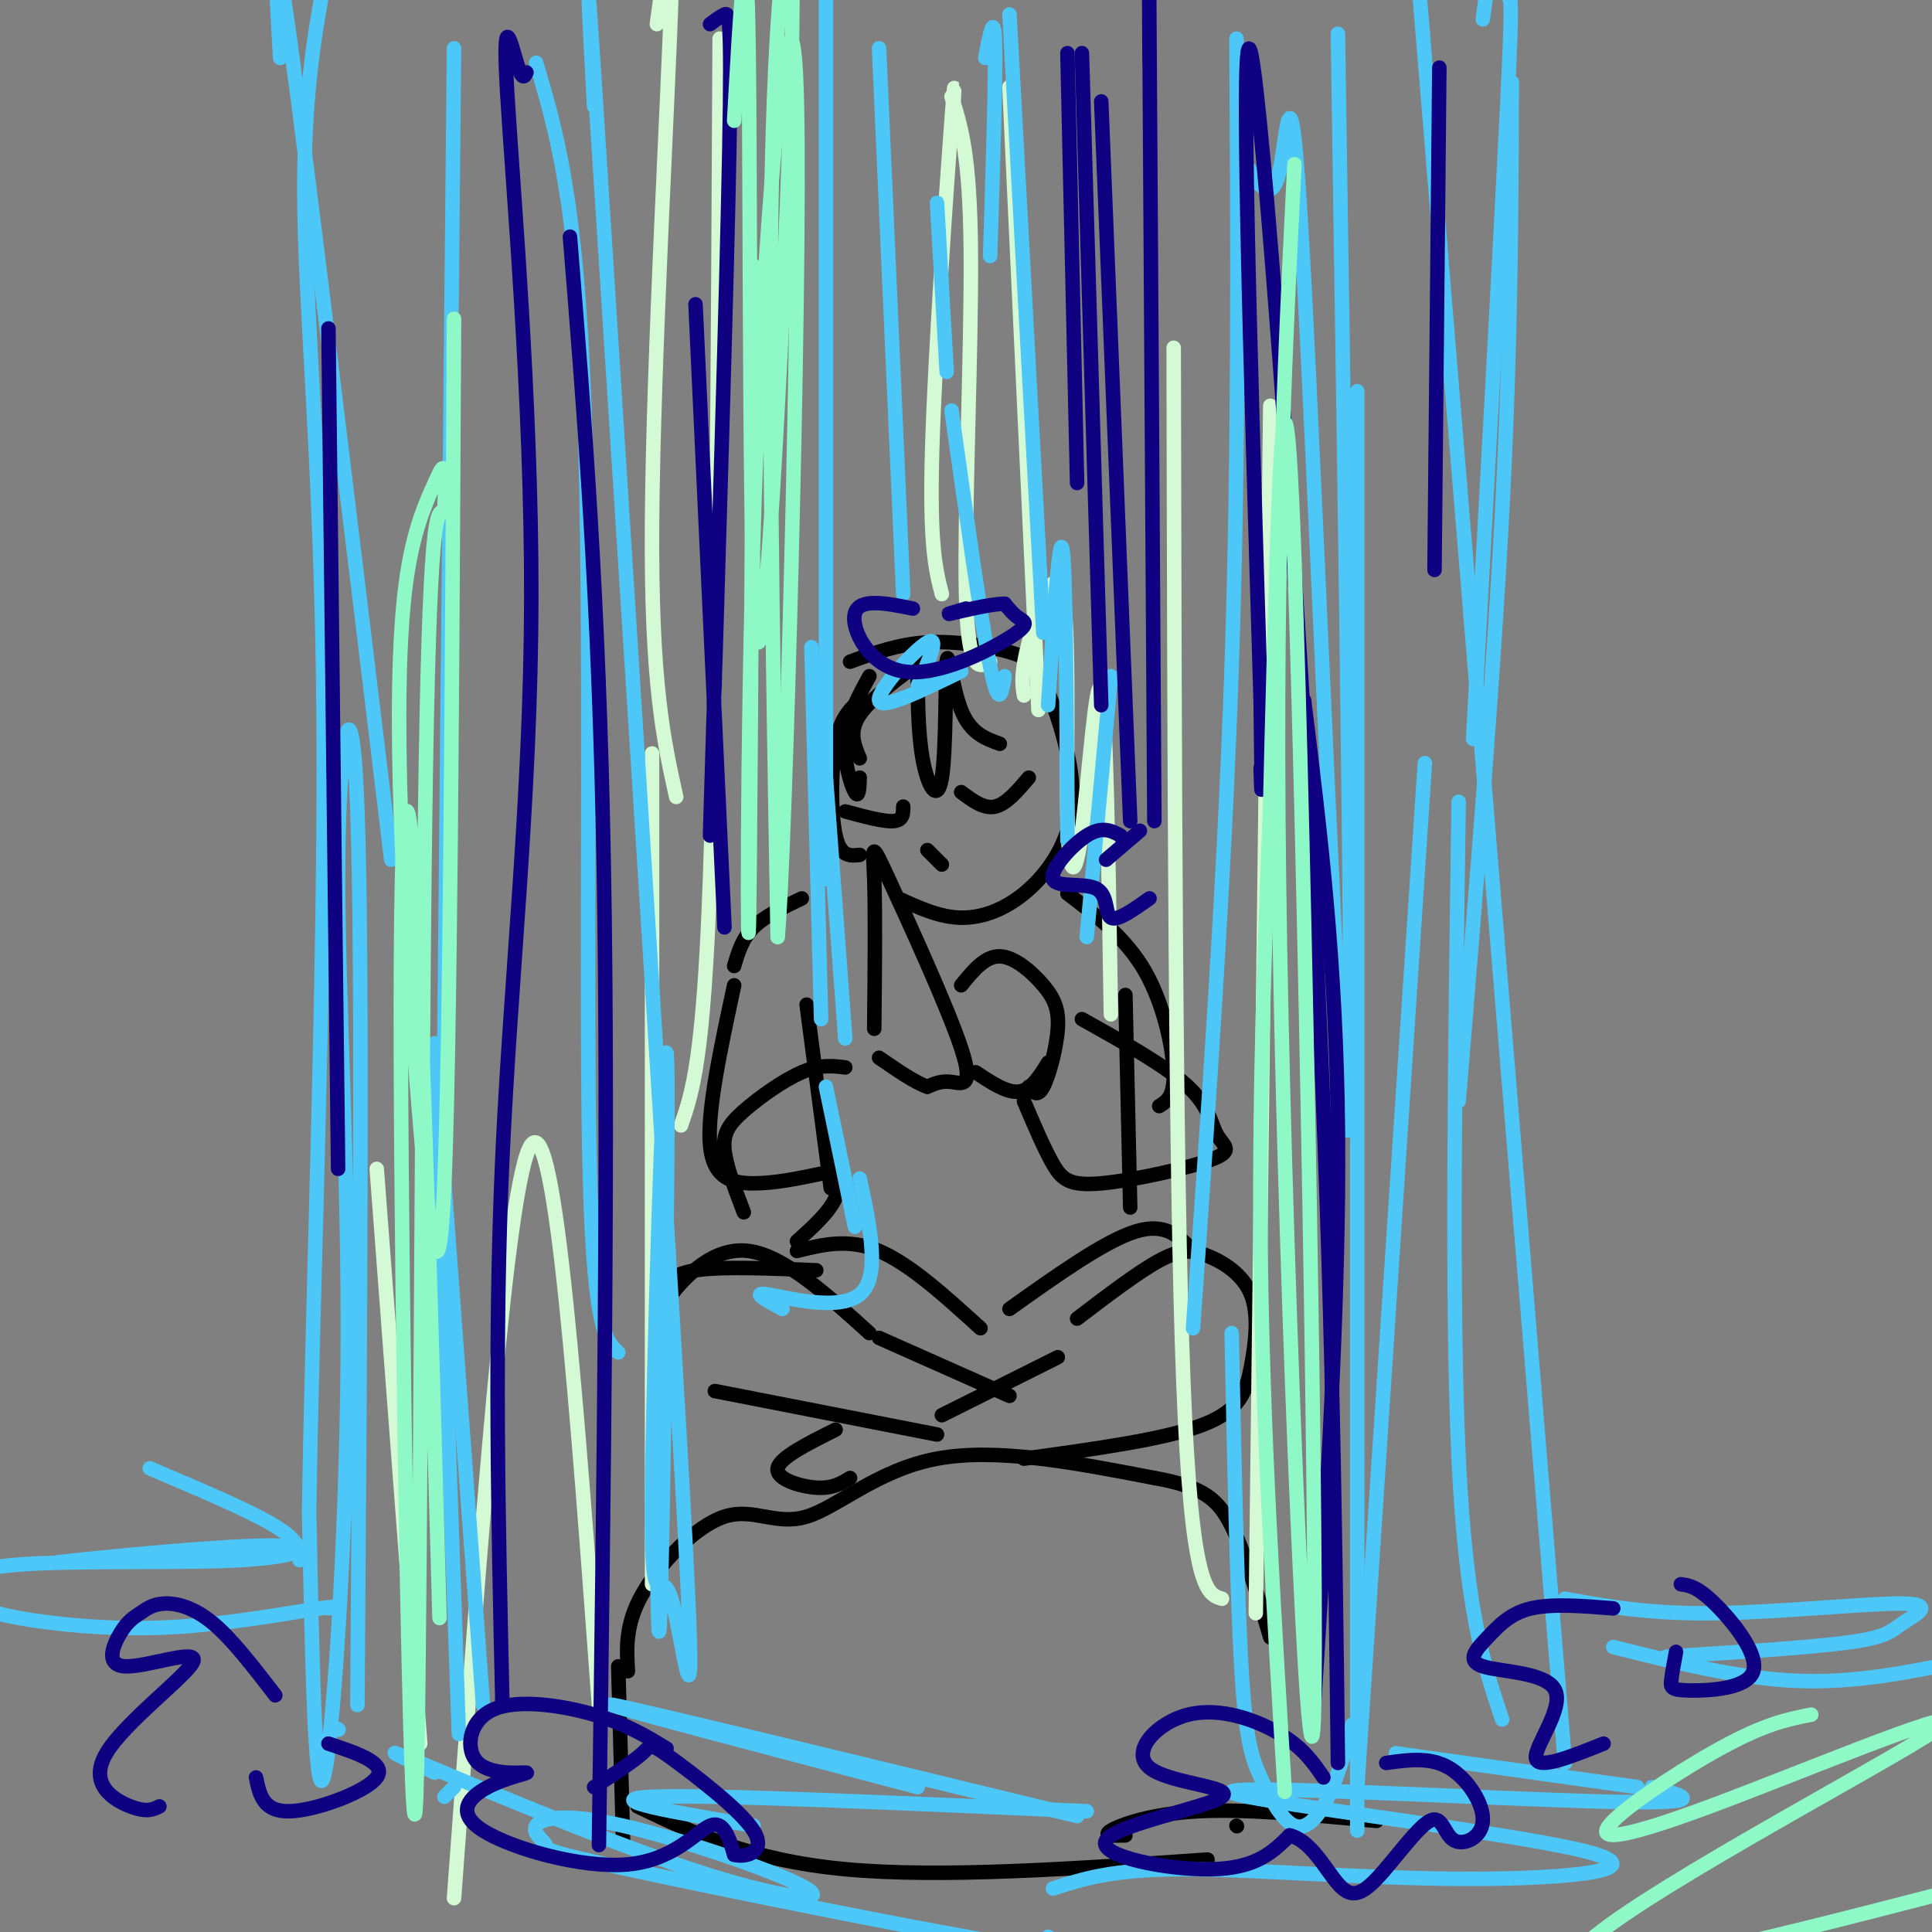 <svg viewBox='0 0 400 400' version='1.1' xmlns='http://www.w3.org/2000/svg' xmlns:xlink='http://www.w3.org/1999/xlink'><rect x="0" y="0" width="400" height="400" fill="#808080" stroke="none"/><g fill='none' stroke='#000000' stroke-width='3' stroke-linecap='round' stroke-linejoin='round'><path d='M130,346c-0.285,-4.848 -0.571,-9.697 3,-16c3.571,-6.303 10.998,-14.061 17,-16c6.002,-1.939 10.577,1.939 17,0c6.423,-1.939 14.692,-9.697 27,-12c12.308,-2.303 28.654,0.848 45,4'/><path d='M239,306c10.200,1.822 13.200,4.378 16,10c2.800,5.622 5.400,14.311 8,23'/><path d='M128,345c0.000,0.000 1.000,36.000 1,36'/><path d='M132,374c11.667,5.583 23.333,11.167 43,13c19.667,1.833 47.333,-0.083 75,-2'/><path d='M256,378c0.000,0.000 0.100,0.100 0.1,0.1'/><path d='M233,380c-2.444,0.067 -4.889,0.133 -3,-1c1.889,-1.133 8.111,-3.467 18,-4c9.889,-0.533 23.444,0.733 37,2'/><path d='M139,281c-1.280,-2.113 -2.560,-4.226 -3,-6c-0.440,-1.774 -0.042,-3.208 3,-7c3.042,-3.792 8.726,-9.940 16,-9c7.274,0.940 16.137,8.970 25,17'/><path d='M148,288c0.000,0.000 46.000,9.000 46,9'/><path d='M223,273c6.320,-4.815 12.640,-9.630 17,-12c4.360,-2.370 6.759,-2.295 10,-1c3.241,1.295 7.322,3.811 9,8c1.678,4.189 0.952,10.051 0,15c-0.952,4.949 -2.129,8.985 -10,12c-7.871,3.015 -22.435,5.007 -37,7'/><path d='M219,281c0.000,0.000 -24.000,12.000 -24,12'/><path d='M173,296c-5.800,2.889 -11.600,5.778 -12,8c-0.400,2.222 4.600,3.778 8,4c3.400,0.222 5.200,-0.889 7,-2'/><path d='M182,277c0.000,0.000 27.000,12.000 27,12'/><path d='M181,213c0.123,-12.096 0.246,-24.191 0,-31c-0.246,-6.809 -0.860,-8.330 3,0c3.860,8.330 12.193,26.512 15,35c2.807,8.488 0.088,7.282 -2,7c-2.088,-0.282 -3.544,0.359 -5,1'/><path d='M192,225c-2.500,-0.833 -6.250,-3.417 -10,-6'/><path d='M199,204c2.472,-3.038 4.944,-6.077 8,-6c3.056,0.077 6.695,3.268 9,6c2.305,2.732 3.274,5.005 3,9c-0.274,3.995 -1.793,9.713 -3,12c-1.207,2.287 -2.104,1.144 -3,0'/><path d='M202,222c3.250,2.167 6.500,4.333 9,4c2.500,-0.333 4.250,-3.167 6,-6'/><path d='M165,257c3.333,-3.000 6.667,-6.000 8,-9c1.333,-3.000 0.667,-6.000 0,-9'/><path d='M172,246c0.000,0.000 -5.000,-38.000 -5,-38'/><path d='M233,206c0.000,0.000 1.000,44.000 1,44'/><path d='M165,259c5.333,-1.333 10.667,-2.667 17,0c6.333,2.667 13.667,9.333 21,16'/><path d='M209,271c9.833,-7.000 19.667,-14.000 26,-16c6.333,-2.000 9.167,1.000 12,4'/><path d='M169,263c-9.833,-0.417 -19.667,-0.833 -25,0c-5.333,0.833 -6.167,2.917 -7,5'/><path d='M166,186c-3.833,1.833 -7.667,3.667 -10,6c-2.333,2.333 -3.167,5.167 -4,8'/><path d='M152,204c-2.800,13.000 -5.600,26.000 -5,33c0.600,7.000 4.600,8.000 9,8c4.400,0.000 9.200,-1.000 14,-2'/><path d='M175,221c-2.589,-0.321 -5.179,-0.643 -9,1c-3.821,1.643 -8.875,5.250 -12,8c-3.125,2.750 -4.321,4.643 -4,8c0.321,3.357 2.161,8.179 4,13'/><path d='M212,228c2.090,4.915 4.179,9.830 6,13c1.821,3.170 3.372,4.595 10,4c6.628,-0.595 18.333,-3.211 23,-5c4.667,-1.789 2.295,-2.751 1,-5c-1.295,-2.249 -1.513,-5.785 -6,-10c-4.487,-4.215 -13.244,-9.107 -22,-14'/><path d='M221,185c6.022,4.578 12.044,9.156 16,16c3.956,6.844 5.844,15.956 6,21c0.156,5.044 -1.422,6.022 -3,7'/><path d='M178,145c-2.000,1.778 -4.000,3.556 -5,9c-1.000,5.444 -1.000,14.556 0,19c1.000,4.444 3.000,4.222 5,4'/><path d='M186,186c4.286,1.963 8.573,3.926 13,4c4.427,0.074 8.995,-1.740 13,-5c4.005,-3.260 7.446,-7.966 9,-13c1.554,-5.034 1.220,-10.396 0,-16c-1.220,-5.604 -3.327,-11.451 -5,-15c-1.673,-3.549 -2.912,-4.802 -7,-6c-4.088,-1.198 -11.025,-2.342 -17,-2c-5.975,0.342 -10.987,2.171 -16,4'/><path d='M199,164c2.333,1.750 4.667,3.500 7,3c2.333,-0.500 4.667,-3.250 7,-6'/><path d='M175,168c4.000,1.083 8.000,2.167 10,2c2.000,-0.167 2.000,-1.583 2,-3'/><path d='M192,176c0.000,0.000 3.000,3.000 3,3'/><path d='M190,136c-0.011,7.627 -0.022,15.254 1,21c1.022,5.746 3.078,9.612 4,4c0.922,-5.612 0.710,-20.703 1,-24c0.290,-3.297 1.083,5.201 3,10c1.917,4.799 4.959,5.900 8,7'/><path d='M192,136c-5.833,4.250 -11.667,8.500 -14,12c-2.333,3.500 -1.167,6.250 0,9'/><path d='M180,140c-2.311,4.200 -4.622,8.400 -5,13c-0.378,4.600 1.178,9.600 2,11c0.822,1.400 0.911,-0.800 1,-3'/></g>
<g fill='none' stroke='#D3FAD4' stroke-width='3' stroke-linecap='round' stroke-linejoin='round'><path d='M197,29c0.489,-8.578 0.978,-17.156 0,-4c-0.978,13.156 -3.422,48.044 -4,68c-0.578,19.956 0.711,24.978 2,30'/><path d='M197,20c1.911,5.933 3.822,11.867 4,32c0.178,20.133 -1.378,54.467 -1,71c0.378,16.533 2.689,15.267 5,14'/><path d='M209,18c0.000,0.000 6.000,129.000 6,129'/><path d='M212,144c-0.356,-2.236 -0.713,-4.472 1,-11c1.713,-6.528 5.495,-17.349 7,-10c1.505,7.349 0.733,32.867 1,46c0.267,13.133 1.572,13.882 3,3c1.428,-10.882 2.979,-33.395 4,-29c1.021,4.395 1.510,35.697 2,67'/><path d='M243,72c0.167,85.417 0.333,170.833 2,214c1.667,43.167 4.833,44.083 8,45'/><path d='M260,334c0.000,0.000 3.000,-250.000 3,-250'/><path d='M136,5c1.822,-13.378 3.644,-26.756 3,-6c-0.644,20.756 -3.756,75.644 -4,109c-0.244,33.356 2.378,45.178 5,57'/><path d='M149,8c-0.333,68.250 -0.667,136.500 -2,174c-1.333,37.500 -3.667,44.250 -6,51'/><path d='M135,156c0.000,0.000 0.000,172.000 0,172'/><path d='M124,353c-4.500,-61.333 -9.000,-122.667 -14,-116c-5.000,6.667 -10.500,81.333 -16,156'/><path d='M87,361c0.000,0.000 -9.000,-119.000 -9,-119'/></g>
<g fill='none' stroke='#4DC6F8' stroke-width='3' stroke-linecap='round' stroke-linejoin='round'><path d='M204,12c0.917,-4.917 1.833,-9.833 2,-3c0.167,6.833 -0.417,25.417 -1,44'/><path d='M209,3c0.000,0.000 7.000,128.000 7,128'/><path d='M217,146c1.167,-18.333 2.333,-36.667 3,-32c0.667,4.667 0.833,32.333 1,60'/><path d='M225,194c0.000,0.000 5.000,-54.000 5,-54'/><path d='M175,215c0.000,0.000 -4.000,-54.000 -4,-54'/><path d='M168,134c0.000,0.000 2.000,77.000 2,77'/><path d='M171,182c0.000,0.000 0.000,-193.000 0,-193'/><path d='M171,225c0.000,0.000 6.000,29.000 6,29'/><path d='M178,244c2.178,10.200 4.356,20.400 0,24c-4.356,3.600 -15.244,0.600 -19,0c-3.756,-0.600 -0.378,1.200 3,3'/><path d='M256,8c0.250,42.750 0.500,85.500 -1,130c-1.500,44.500 -4.750,90.750 -8,137'/><path d='M255,276c0.557,26.885 1.113,53.770 2,69c0.887,15.230 2.104,18.804 4,23c1.896,4.196 4.472,9.014 7,10c2.528,0.986 5.008,-1.861 7,-6c1.992,-4.139 3.496,-9.569 5,-15'/><path d='M187,123c0.000,0.000 -5.000,-113.000 -5,-113'/><path d='M190,142c2.333,-5.267 4.667,-10.533 2,-9c-2.667,1.533 -10.333,9.867 -10,12c0.333,2.133 8.667,-1.933 17,-6'/><path d='M208,140c-0.583,3.583 -1.167,7.167 -3,-2c-1.833,-9.167 -4.917,-31.083 -8,-53'/><path d='M194,42c0.000,0.000 2.000,35.000 2,35'/><path d='M111,13c4.244,14.333 8.489,28.667 10,72c1.511,43.333 0.289,115.667 1,153c0.711,37.333 3.356,39.667 6,42'/><path d='M136,319c0.200,15.769 0.400,31.538 1,3c0.600,-28.538 1.600,-101.385 1,-104c-0.600,-2.615 -2.800,65.000 -3,92c-0.200,27.000 1.600,13.385 4,21c2.400,7.615 5.400,36.462 3,-10c-2.400,-46.462 -10.200,-168.231 -18,-290'/><path d='M124,31c-3.167,-49.833 -2.083,-29.417 -1,-9'/><path d='M94,10c0.000,0.000 -2.000,206.000 -2,206'/><path d='M92,372c0.000,0.000 2.000,-2.000 2,-2'/><path d='M95,359c0.000,0.000 -5.000,-143.000 -5,-143'/><path d='M90,218c0.000,0.000 10.000,135.000 10,135'/><path d='M90,367c-6.613,-3.112 -13.227,-6.224 -3,-2c10.227,4.224 37.294,15.783 56,22c18.706,6.217 29.052,7.091 24,4c-5.052,-3.091 -25.502,-10.149 -38,-13c-12.498,-2.851 -17.045,-1.496 -18,0c-0.955,1.496 1.682,3.133 2,4c0.318,0.867 -1.684,0.964 17,5c18.684,4.036 58.052,12.010 76,15c17.948,2.990 14.474,0.995 11,-1'/><path d='M156,378c-16.250,-2.750 -32.500,-5.500 -21,-6c11.500,-0.500 50.750,1.250 90,3'/><path d='M190,370c-34.250,-9.000 -68.500,-18.000 -63,-17c5.500,1.000 50.750,12.000 96,23'/><path d='M218,391c6.173,-1.996 12.345,-3.992 27,-4c14.655,-0.008 37.791,1.973 59,2c21.209,0.027 40.489,-1.900 23,-6c-17.489,-4.100 -71.747,-10.373 -72,-12c-0.253,-1.627 53.499,1.392 77,2c23.501,0.608 16.750,-1.196 10,-3'/><path d='M339,370c0.000,0.000 -50.000,-7.000 -50,-7'/><path d='M311,356c-3.750,-11.167 -7.500,-22.333 -9,-54c-1.500,-31.667 -0.750,-83.833 0,-136'/><path d='M295,158c0.000,0.000 -14.000,212.000 -14,212'/><path d='M281,379c0.000,0.000 0.000,-298.000 0,-298'/><path d='M258,34c2.673,4.411 5.345,8.821 7,1c1.655,-7.821 2.292,-27.875 5,23c2.708,50.875 7.488,172.679 9,176c1.512,3.321 -0.244,-111.839 -2,-227'/><path d='M294,0c0.000,0.000 30.000,365.000 30,365'/><path d='M58,12c-0.917,-15.833 -1.833,-31.667 2,-4c3.833,27.667 12.417,98.833 21,170'/><path d='M70,358c0.000,0.000 0.100,0.100 0.1,0.1'/><path d='M74,353c0.549,-77.126 1.097,-154.252 0,-185c-1.097,-30.748 -3.841,-15.118 -4,11c-0.159,26.118 2.265,62.724 2,102c-0.265,39.276 -3.219,81.222 -5,87c-1.781,5.778 -2.391,-24.611 -3,-55'/><path d='M64,313c0.536,-39.726 3.375,-111.542 3,-164c-0.375,-52.458 -3.964,-85.560 -4,-110c-0.036,-24.440 3.482,-40.220 7,-56'/><path d='M307,4c0.548,-4.315 1.095,-8.631 2,-9c0.905,-0.369 2.167,3.208 3,4c0.833,0.792 1.238,-1.202 0,24c-1.238,25.202 -4.119,77.601 -7,130'/><path d='M313,17c-0.083,26.917 -0.167,53.833 -2,89c-1.833,35.167 -5.417,78.583 -9,122'/><path d='M324,331c8.713,1.589 17.426,3.177 31,3c13.574,-0.177 32.010,-2.120 39,-2c6.990,0.120 2.536,2.301 0,4c-2.536,1.699 -3.153,2.914 -11,4c-7.847,1.086 -22.923,2.043 -38,3'/><path d='M334,341c13.000,3.250 26.000,6.500 38,7c12.000,0.500 23.000,-1.750 34,-4'/><path d='M19,323c-5.625,0.433 -11.251,0.866 -3,0c8.251,-0.866 30.377,-3.033 40,-3c9.623,0.033 6.741,2.264 -6,3c-12.741,0.736 -35.342,-0.024 -47,1c-11.658,1.024 -12.372,3.831 -11,6c1.372,2.169 4.831,3.699 12,5c7.169,1.301 18.048,2.372 29,2c10.952,-0.372 21.976,-2.186 33,-4'/><path d='M66,333c5.833,-0.667 3.917,-0.333 2,0'/><path d='M62,323c0.083,-1.917 0.167,-3.833 -5,-7c-5.167,-3.167 -15.583,-7.583 -26,-12'/></g>
<g fill='none' stroke='#0F0081' stroke-width='3' stroke-linecap='round' stroke-linejoin='round'><path d='M274,368c-2.080,-3.050 -4.160,-6.101 -9,-9c-4.840,-2.899 -12.441,-5.647 -19,-4c-6.559,1.647 -12.075,7.687 -8,11c4.075,3.313 17.742,3.898 15,6c-2.742,2.102 -21.892,5.720 -24,9c-2.108,3.280 12.826,6.223 22,6c9.174,-0.223 12.587,-3.611 16,-7'/><path d='M267,380c4.420,1.029 7.470,7.101 10,10c2.530,2.899 4.539,2.625 8,-1c3.461,-3.625 8.375,-10.601 11,-12c2.625,-1.399 2.961,2.780 5,4c2.039,1.220 5.780,-0.518 6,-4c0.220,-3.482 -3.080,-8.709 -7,-11c-3.920,-2.291 -8.460,-1.645 -13,-1'/><path d='M138,362c-4.147,-2.525 -8.293,-5.050 -15,-7c-6.707,-1.950 -15.973,-3.325 -21,-1c-5.027,2.325 -5.814,8.350 -3,11c2.814,2.650 9.228,1.926 10,2c0.772,0.074 -4.100,0.945 -8,3c-3.900,2.055 -6.829,5.293 -1,9c5.829,3.707 20.415,7.883 30,7c9.585,-0.883 14.167,-6.824 17,-8c2.833,-1.176 3.916,2.412 5,6'/><path d='M152,384c2.646,0.667 6.761,-0.667 4,-5c-2.761,-4.333 -12.397,-11.667 -17,-15c-4.603,-3.333 -4.172,-2.667 -6,-1c-1.828,1.667 -5.914,4.333 -10,7'/><path d='M189,126c-5.558,-1.121 -11.116,-2.242 -12,1c-0.884,3.242 2.907,10.848 10,12c7.093,1.152 17.486,-4.152 22,-7c4.514,-2.848 3.147,-3.242 2,-4c-1.147,-0.758 -2.073,-1.879 -3,-3'/><path d='M208,125c-3.044,0.022 -9.156,1.578 -11,2c-1.844,0.422 0.578,-0.289 3,-1'/><path d='M232,173c-1.904,-1.013 -3.809,-2.026 -7,0c-3.191,2.026 -7.670,7.089 -7,9c0.670,1.911 6.488,0.668 9,2c2.512,1.332 1.718,5.238 3,6c1.282,0.762 4.641,-1.619 8,-4'/><path d='M236,172c0.000,0.000 -7.000,6.000 -7,6'/><path d='M270,145c3.333,27.083 6.667,54.167 7,89c0.333,34.833 -2.333,77.417 -5,120'/><path d='M277,365c-0.622,-53.156 -1.244,-106.311 -5,-179c-3.756,-72.689 -10.644,-164.911 -13,-175c-2.356,-10.089 -0.178,61.956 2,134'/><path d='M261,145c0.333,24.667 0.167,19.333 0,14'/><path d='M298,14c0.000,0.000 -1.000,104.000 -1,104'/><path d='M109,15c-0.419,0.911 -0.839,1.821 -2,-2c-1.161,-3.821 -3.064,-12.375 -2,6c1.064,18.375 5.094,63.678 5,105c-0.094,41.322 -4.313,78.663 -6,116c-1.687,37.337 -0.844,74.668 0,112'/><path d='M124,382c1.000,-73.750 2.000,-147.500 1,-203c-1.000,-55.500 -4.000,-92.750 -7,-130'/><path d='M147,5c1.067,-0.800 2.133,-1.600 3,-2c0.867,-0.400 1.533,-0.400 1,28c-0.533,28.400 -2.267,85.200 -4,142'/><path d='M150,192c0.000,0.000 -6.000,-129.000 -6,-129'/><path d='M68,68c0.000,0.000 2.000,174.000 2,174'/><path d='M57,351c-4.490,-5.840 -8.980,-11.680 -13,-15c-4.020,-3.320 -7.569,-4.118 -10,-4c-2.431,0.118 -3.743,1.154 -5,2c-1.257,0.846 -2.458,1.503 -4,4c-1.542,2.497 -3.424,6.835 1,7c4.424,0.165 15.155,-3.842 14,-1c-1.155,2.842 -14.196,12.534 -18,19c-3.804,6.466 1.627,9.704 5,11c3.373,1.296 4.686,0.648 6,0'/><path d='M53,368c0.733,3.578 1.467,7.156 7,7c5.533,-0.156 15.867,-4.044 18,-7c2.133,-2.956 -3.933,-4.978 -10,-7'/><path d='M334,333c-6.332,-0.507 -12.665,-1.014 -17,0c-4.335,1.014 -6.673,3.548 -9,6c-2.327,2.452 -4.644,4.822 -1,6c3.644,1.178 13.250,1.163 15,5c1.750,3.837 -4.357,11.525 -4,14c0.357,2.475 7.179,-0.262 14,-3'/><path d='M347,342c-0.429,2.293 -0.858,4.587 -1,6c-0.142,1.413 0.003,1.946 4,2c3.997,0.054 11.845,-0.370 13,-4c1.155,-3.630 -4.384,-10.466 -8,-14c-3.616,-3.534 -5.308,-3.767 -7,-4'/><path d='M221,11c0.000,0.000 2.000,89.000 2,89'/><path d='M224,11c0.000,0.000 4.000,135.000 4,135'/><path d='M228,21c0.000,0.000 6.000,149.000 6,149'/><path d='M238,13c-0.083,-15.083 -0.167,-30.167 0,-4c0.167,26.167 0.583,93.583 1,161'/></g>
<g fill='none' stroke='#8FF8C7' stroke-width='3' stroke-linecap='round' stroke-linejoin='round'><path d='M152,25c1.287,-23.453 2.574,-46.906 3,-14c0.426,32.906 -0.010,122.171 2,122c2.010,-0.171 6.464,-89.777 7,-126c0.536,-36.223 -2.847,-19.064 -4,21c-1.153,40.064 -0.077,103.032 1,166'/><path d='M161,194c1.510,-14.775 4.786,-134.713 4,-172c-0.786,-37.287 -5.635,8.077 -8,61c-2.365,52.923 -2.247,113.407 -2,110c0.247,-3.407 0.624,-70.703 1,-138'/><path d='M268,34c-2.152,43.053 -4.303,86.105 -3,162c1.303,75.895 6.061,184.632 7,160c0.939,-24.632 -1.939,-182.632 -4,-240c-2.061,-57.368 -3.303,-14.105 -4,11c-0.697,25.105 -0.848,32.053 -1,39'/><path d='M263,166c-0.822,21.756 -2.378,56.644 -2,93c0.378,36.356 2.689,74.178 5,112'/><path d='M91,335c-1.692,-60.844 -3.384,-121.687 -5,-150c-1.616,-28.313 -3.155,-24.094 -3,33c0.155,57.094 2.003,167.064 3,157c0.997,-10.064 1.142,-140.161 2,-205c0.858,-64.839 2.429,-64.419 4,-64'/><path d='M92,106c0.502,-11.978 -0.245,-9.921 -2,-6c-1.755,3.921 -4.520,9.708 -6,21c-1.480,11.292 -1.675,28.089 -1,48c0.675,19.911 2.220,42.938 4,64c1.780,21.062 3.794,40.161 5,12c1.206,-28.161 1.603,-103.580 2,-179'/><path d='M375,355c-4.434,0.867 -8.868,1.733 -17,6c-8.132,4.267 -19.964,11.933 -24,16c-4.036,4.067 -0.278,4.533 20,-3c20.278,-7.533 57.075,-23.067 47,-16c-10.075,7.067 -67.021,36.733 -74,46c-6.979,9.267 36.011,-1.867 79,-13'/></g>
</svg>